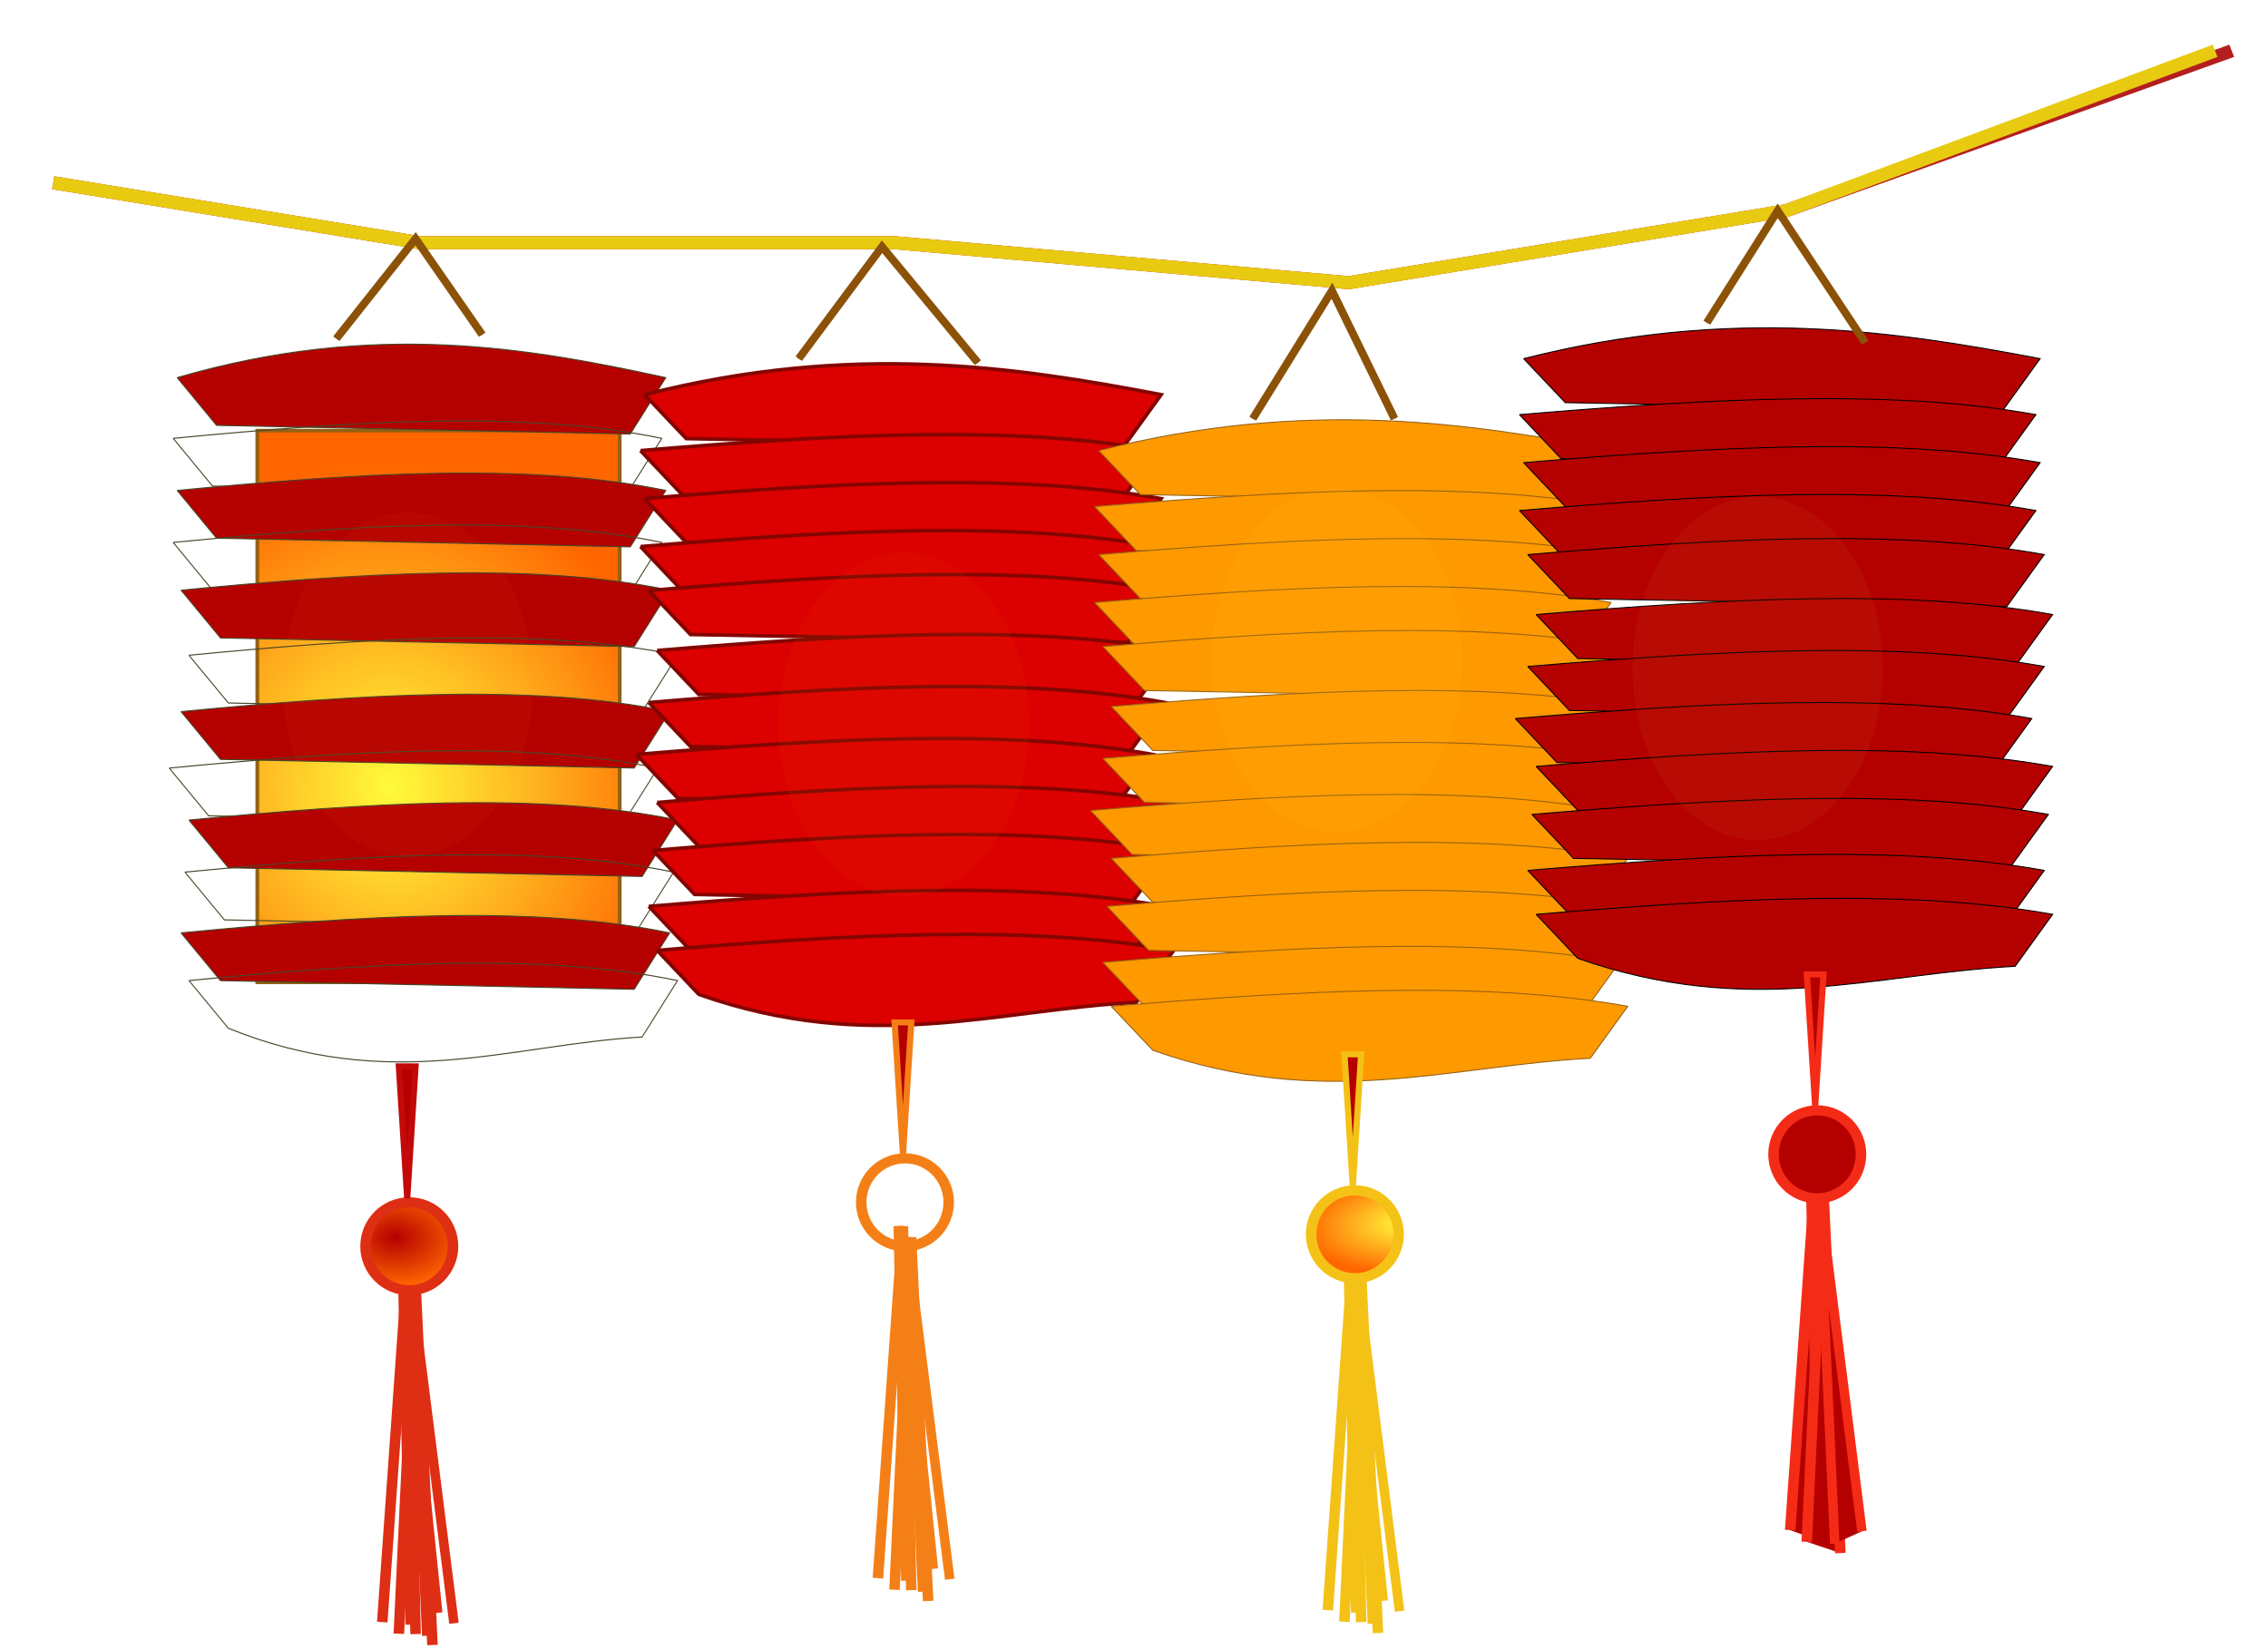<?xml version="1.0" encoding="UTF-8" standalone="no"?>
<!-- Created with Inkscape (http://www.inkscape.org/) -->
<svg
    xmlns:inkscape="http://www.inkscape.org/namespaces/inkscape"
    xmlns:rdf="http://www.w3.org/1999/02/22-rdf-syntax-ns#"
    xmlns="http://www.w3.org/2000/svg"
    xmlns:sodipodi="http://sodipodi.sourceforge.net/DTD/sodipodi-0.dtd"
    xmlns:cc="http://creativecommons.org/ns#"
    xmlns:xlink="http://www.w3.org/1999/xlink"
    xmlns:dc="http://purl.org/dc/elements/1.1/"
    xmlns:svg="http://www.w3.org/2000/svg"
    xmlns:ns1="http://sozi.baierouge.fr"
    id="svg4312"
    sodipodi:docname="New document 3"
    viewBox="0 0 550 400"
    version="1.1"
    inkscape:version="0.48.0 r9654"
  >
  <title
      id="title5215"
    >paper lanterns</title
  >
  <defs
      id="defs4314"
    >
    <radialGradient
        id="radialGradient4285"
        gradientUnits="userSpaceOnUse"
        cy="534.48"
        cx="-1745.5"
        gradientTransform="matrix(-.205 -1.82 1.57 -.177 -2942.4 -2519.1)"
        r="177.57"
        inkscape:collect="always"
      >
      <stop
          id="stop4281"
          style="stop-color:#ffff3e"
          offset="0"
      />
      <stop
          id="stop4283"
          style="stop-color:#ff6600"
          offset="1"
      />
    </radialGradient
    >
    <filter
        id="filter4321"
        width="1.535"
        y="-.169"
        x="-.267"
        height="1.337"
        color-interpolation-filters="sRGB"
        inkscape:collect="always"
      >
      <feGaussianBlur
          id="feGaussianBlur4323"
          stdDeviation="39.149"
          inkscape:collect="always"
      />
    </filter
    >
    <radialGradient
        id="radialGradient4275"
        xlink:href="#linearGradient4267"
        gradientUnits="userSpaceOnUse"
        cy="1159.5"
        cx="-1676.9"
        gradientTransform="matrix(-1.486 -.603 .483 -1.188 -4727.4 1510.7)"
        r="261.12"
        inkscape:collect="always"
    />
    <linearGradient
        id="linearGradient4267"
        inkscape:collect="always"
      >
      <stop
          id="stop4269"
          style="stop-color:#ff9900"
          offset="0"
      />
      <stop
          id="stop4271"
          style="stop-color:#b50000"
          offset="1"
      />
    </linearGradient
    >
    <radialGradient
        id="radialGradient3867"
        xlink:href="#linearGradient3861"
        gradientUnits="userSpaceOnUse"
        cy="1194.8"
        cx="-1535.4"
        gradientTransform="matrix(1.445 0 -9.5015e-7 1.042 683.74 -51.118)"
        r="47.526"
        inkscape:collect="always"
    />
    <linearGradient
        id="linearGradient3861"
        inkscape:collect="always"
      >
      <stop
          id="stop3863"
          style="stop-color:#b50000"
          offset="0"
      />
      <stop
          id="stop3865"
          style="stop-color:#ff6600"
          offset="1"
      />
    </linearGradient
    >
    <radialGradient
        id="radialGradient3905"
        gradientUnits="userSpaceOnUse"
        cy="1190.9"
        cx="-1470.8"
        gradientTransform="matrix(-2.126 .17 -.083 -1.039 -4497.9 2678.1)"
        r="47.526"
        inkscape:collect="always"
      >
      <stop
          id="stop3901"
          style="stop-color:#ffff3e"
          offset="0"
      />
      <stop
          id="stop3903"
          style="stop-color:#ff6600"
          offset="1"
      />
    </radialGradient
    >
    <filter
        id="filter3923"
        width="1.039"
        y="-.143"
        x="-.02"
        height="1.287"
        color-interpolation-filters="sRGB"
        inkscape:collect="always"
      >
      <feGaussianBlur
          id="feGaussianBlur3925"
          stdDeviation="18.589"
          inkscape:collect="always"
      />
    </filter
    >
    <filter
        id="filter3935"
        width="1.206"
        y="-.144"
        x="-.103"
        height="1.289"
        color-interpolation-filters="sRGB"
        inkscape:collect="always"
      >
      <feGaussianBlur
          id="feGaussianBlur3937"
          stdDeviation="6.075"
          inkscape:collect="always"
      />
    </filter
    >
    <filter
        id="filter3939"
        width="1.168"
        y="-.124"
        x="-.084"
        height="1.249"
        color-interpolation-filters="sRGB"
        inkscape:collect="always"
      >
      <feGaussianBlur
          id="feGaussianBlur3941"
          stdDeviation="6.075"
          inkscape:collect="always"
      />
    </filter
    >
    <filter
        id="filter3943"
        width="1.212"
        y="-.113"
        x="-.106"
        height="1.226"
        color-interpolation-filters="sRGB"
        inkscape:collect="always"
      >
      <feGaussianBlur
          id="feGaussianBlur3945"
          stdDeviation="6.075"
          inkscape:collect="always"
      />
    </filter
    >
    <filter
        id="filter3947"
        width="1.19"
        y="-.109"
        x="-.095"
        height="1.219"
        color-interpolation-filters="sRGB"
        inkscape:collect="always"
      >
      <feGaussianBlur
          id="feGaussianBlur3949"
          stdDeviation="6.075"
          inkscape:collect="always"
      />
    </filter
    >
    <filter
        id="filter3975"
        width="1.401"
        y="-.098"
        x="-.201"
        height="1.195"
        color-interpolation-filters="sRGB"
        inkscape:collect="always"
      >
      <feGaussianBlur
          id="feGaussianBlur3977"
          stdDeviation="12.832"
          inkscape:collect="always"
      />
    </filter
    >
    <filter
        id="filter3971"
        width="1.318"
        y="-.077"
        x="-.159"
        height="1.155"
        color-interpolation-filters="sRGB"
        inkscape:collect="always"
      >
      <feGaussianBlur
          id="feGaussianBlur3973"
          stdDeviation="10.159"
          inkscape:collect="always"
      />
    </filter
    >
    <filter
        id="filter3967"
        width="1.635"
        y="-.155"
        x="-.318"
        height="1.309"
        color-interpolation-filters="sRGB"
        inkscape:collect="always"
      >
      <feGaussianBlur
          id="feGaussianBlur3969"
          stdDeviation="20.318"
          inkscape:collect="always"
      />
    </filter
    >
    <filter
        id="filter3963"
        width="1.719"
        y="-.175"
        x="-.359"
        height="1.35"
        color-interpolation-filters="sRGB"
        inkscape:collect="always"
      >
      <feGaussianBlur
          id="feGaussianBlur3965"
          stdDeviation="22.991"
          inkscape:collect="always"
      />
    </filter
    >
  </defs
  >
  <sodipodi:namedview
      id="base"
      bordercolor="#666666"
      inkscape:pageshadow="2"
      inkscape:window-y="-4"
      pagecolor="#ffffff"
      inkscape:window-height="712"
      inkscape:window-maximized="1"
      inkscape:zoom="0.35"
      inkscape:window-x="-4"
      showgrid="false"
      borderopacity="1.0"
      inkscape:current-layer="layer1"
      inkscape:cx="375"
      inkscape:cy="291.42857"
      inkscape:window-width="1280"
      inkscape:pageopacity="0.0"
      inkscape:document-units="px"
  />
  <g
      id="layer1"
      inkscape:label="Layer 1"
      inkscape:groupmode="layer"
      transform="translate(0 -652.36)"
    >
    <g
        id="g3979"
        transform="matrix(.25 0 0 .24 531.1 539.15)"
      >
      <rect
          id="rect4277"
          style="filter:url(#filter4321);stroke:#936114;stroke-linecap:round;stroke-width:3.6;fill:url(#radialGradient4285)"
          transform="translate(0 702.36)"
          height="557.6"
          width="351.53"
          y="204.54"
          x="-1874.8"
      />
      <g
          id="g4223"
          style="stroke:#484528;fill:url(#radialGradient4275)"
          transform="matrix(.946 0 0 1.085 -106.38 -130.64)"
        >
        <g
            id="g4171"
            style="stroke:#484528;fill:url(#radialGradient4275)"
            transform="translate(-892.97 -20.203)"
          >
          <path
              id="path4173"
              d="m-1058.6 927.1 40.406 44.447 424.26 8.081 36.365-52.528c-139.91-27.702-299.29-53.433-501.04 0z"
              sodipodi:nodetypes="ccccc"
              style="stroke:#484528;fill:url(#radialGradient4275)"
              inkscape:connector-curvature="0"
          />
          <path
              id="path4175"
              sodipodi:nodetypes="ccccc"
              style="stroke:#484528;fill:url(#radialGradient4275)"
              inkscape:connector-curvature="0"
              d="m-1062.7 983.67 40.406 44.447 424.26 8.081 36.366-52.528c-140.5-26.511-318-16.025-501.04 0z"
          />
          <path
              id="path4177"
              d="m-1058.6 1032.2 40.406 44.447 424.26 8.081 36.366-52.528c-140.5-26.511-318-16.025-501.04 0z"
              sodipodi:nodetypes="ccccc"
              style="stroke:#484528;fill:url(#radialGradient4275)"
              inkscape:connector-curvature="0"
          />
          <path
              id="path4179"
              sodipodi:nodetypes="ccccc"
              style="stroke:#484528;fill:url(#radialGradient4275)"
              inkscape:connector-curvature="0"
              d="m-1062.7 1080.6 40.406 44.447 424.26 8.081 36.366-52.528c-140.5-26.511-318-16.026-501.04 0z"
          />
          <path
              id="path4181"
              d="m-1054.6 1125.1 40.406 44.447 424.26 8.081 36.366-52.528c-140.5-26.511-318-16.026-501.04 0z"
              sodipodi:nodetypes="ccccc"
              style="stroke:#484528;fill:url(#radialGradient4275)"
              inkscape:connector-curvature="0"
          />
          <path
              id="path4183"
              sodipodi:nodetypes="ccccc"
              style="stroke:#484528;fill:url(#radialGradient4275)"
              inkscape:connector-curvature="0"
              d="m-1046.5 1185.7 40.406 44.447 424.26 8.081 36.366-52.528c-140.5-26.511-318-16.026-501.04 0z"
          />
          <path
              id="path4185"
              d="m-1054.6 1238.2 40.406 44.447 424.26 8.081 36.366-52.528c-140.5-26.511-318-16.026-501.04 0z"
              sodipodi:nodetypes="ccccc"
              style="stroke:#484528;fill:url(#radialGradient4275)"
              inkscape:connector-curvature="0"
          />
          <path
              id="path4187"
              sodipodi:nodetypes="ccccc"
              style="stroke:#484528;fill:url(#radialGradient4275)"
              inkscape:connector-curvature="0"
              d="m-1066.7 1290.8 40.406 44.447 424.26 8.081 36.366-52.528c-140.5-26.511-318-16.026-501.04 0z"
          />
          <path
              id="path4189"
              d="m-1046.5 1339.2 40.406 44.447 424.26 8.081 36.365-52.528c-140.5-26.511-318-16.026-501.04 0z"
              sodipodi:nodetypes="ccccc"
              style="stroke:#484528;fill:url(#radialGradient4275)"
              inkscape:connector-curvature="0"
          />
          <path
              id="path4191"
              sodipodi:nodetypes="ccccc"
              style="stroke:#484528;fill:url(#radialGradient4275)"
              inkscape:connector-curvature="0"
              d="m-1050.6 1387.7 40.406 44.447 424.26 8.081 36.365-52.528c-140.5-26.511-318-16.026-501.04 0z"
          />
          <path
              id="path4193"
              d="m-1054.6 1444.3 40.406 44.447 424.26 8.081 36.365-52.528c-140.5-26.511-318-16.026-501.04 0z"
              sodipodi:nodetypes="ccccc"
              style="stroke:#484528;fill:url(#radialGradient4275)"
              inkscape:connector-curvature="0"
          />
          <path
              id="path4195"
              sodipodi:nodetypes="ccccc"
              style="stroke:#484528;fill:url(#radialGradient4275)"
              inkscape:connector-curvature="0"
              d="m-1046.5 1488.7 40.406 44.447c166.4 60.98 287.18 15.51 424.26 8.081l36.365-52.528c-140.5-26.511-318-16.026-501.04 0z"
          />
        </g
        >
      </g
      >
      <g
          id="g4238"
          style="stroke:#830500;stroke-width:3.6"
        >
        <path
            id="path4109"
            style="stroke:#830500;stroke-width:3.6;fill:#dc0000"
            d="m-1499.1 168.17 40.406 44.447 424.26 8.081 36.365-52.528c-139.91-27.702-299.29-53.433-501.04 0z"
            sodipodi:nodetypes="ccccc"
            inkscape:connector-curvature="0"
            transform="translate(0 702.36)"
        />
        <path
            id="path4111"
            d="m-1503.1 927.1 40.406 44.447 424.26 8.081 36.366-52.528c-140.5-26.511-318-16.025-501.04 0z"
            sodipodi:nodetypes="ccccc"
            style="stroke:#830500;stroke-width:3.6;fill:#dc0000"
            inkscape:connector-curvature="0"
        />
        <path
            id="path4113"
            sodipodi:nodetypes="ccccc"
            style="stroke:#830500;stroke-width:3.6;fill:#dc0000"
            inkscape:connector-curvature="0"
            d="m-1499.1 975.59 40.406 44.447 424.26 8.081 36.366-52.528c-140.5-26.511-318-16.025-501.04 0z"
        />
        <path
            id="path4115"
            d="m-1503.1 1024.1 40.406 44.447 424.26 8.081 36.366-52.528c-140.5-26.511-318-16.026-501.04 0z"
            sodipodi:nodetypes="ccccc"
            style="stroke:#830500;stroke-width:3.6;fill:#dc0000"
            inkscape:connector-curvature="0"
        />
        <path
            id="path4117"
            sodipodi:nodetypes="ccccc"
            style="stroke:#830500;stroke-width:3.6;fill:#dc0000"
            inkscape:connector-curvature="0"
            d="m-1495 1068.5 40.406 44.447 424.26 8.081 36.366-52.528c-140.5-26.511-318-16.026-501.04 0z"
        />
        <path
            id="path4119"
            d="m-1486.9 1129.1 40.406 44.447 424.26 8.081 36.366-52.528c-140.5-26.511-318-16.026-501.04 0z"
            sodipodi:nodetypes="ccccc"
            style="stroke:#830500;stroke-width:3.6;fill:#dc0000"
            inkscape:connector-curvature="0"
        />
        <path
            id="path4121"
            sodipodi:nodetypes="ccccc"
            style="stroke:#830500;stroke-width:3.6;fill:#dc0000"
            inkscape:connector-curvature="0"
            d="m-1495 1181.7 40.406 44.447 424.26 8.081 36.366-52.528c-140.5-26.511-318-16.026-501.04 0z"
        />
        <path
            id="path4123"
            d="m-1507.1 1234.2 40.406 44.447 424.26 8.081 36.366-52.528c-140.5-26.511-318-16.026-501.04 0z"
            sodipodi:nodetypes="ccccc"
            style="stroke:#830500;stroke-width:3.6;fill:#dc0000"
            inkscape:connector-curvature="0"
        />
        <path
            id="path4125"
            sodipodi:nodetypes="ccccc"
            style="stroke:#830500;stroke-width:3.6;fill:#dc0000"
            inkscape:connector-curvature="0"
            d="m-1486.9 1282.7 40.406 44.447 424.26 8.081 36.365-52.528c-140.5-26.511-318-16.026-501.04 0z"
        />
        <path
            id="path4127"
            d="m-1491 1331.2 40.406 44.447 424.26 8.081 36.365-52.528c-140.5-26.511-318-16.026-501.04 0z"
            sodipodi:nodetypes="ccccc"
            style="stroke:#830500;stroke-width:3.6;fill:#dc0000"
            inkscape:connector-curvature="0"
        />
        <path
            id="path4129"
            sodipodi:nodetypes="ccccc"
            style="stroke:#830500;stroke-width:3.6;fill:#dc0000"
            inkscape:connector-curvature="0"
            d="m-1495 1387.7 40.406 44.447 424.26 8.081 36.365-52.528c-140.5-26.511-318-16.026-501.04 0z"
        />
        <path
            id="path4131"
            d="m-1486.9 1432.2 40.406 44.447c166.4 60.98 287.18 15.51 424.26 8.081l36.365-52.528c-140.5-26.511-318-16.026-501.04 0z"
            sodipodi:nodetypes="ccccc"
            style="stroke:#830500;stroke-width:3.6;fill:#dc0000"
            inkscape:connector-curvature="0"
        />
      </g
      >
      <g
          id="g4252"
          style="stroke:#936114"
        >
        <g
            id="g4157"
            style="stroke:#936114;fill:#ff9900"
          >
          <path
              id="path4133"
              sodipodi:nodetypes="ccccc"
              style="stroke:#936114;stroke-width:1px;fill:#ff9900"
              inkscape:connector-curvature="0"
              d="m-1058.6 927.1 40.406 44.447 424.26 8.081 36.365-52.528c-139.91-27.702-299.29-53.433-501.04 0z"
          />
          <path
              id="path4135"
              d="m-1062.7 983.67 40.406 44.447 424.26 8.081 36.366-52.528c-140.5-26.511-318-16.025-501.04 0z"
              sodipodi:nodetypes="ccccc"
              style="stroke:#936114;stroke-width:1px;fill:#ff9900"
              inkscape:connector-curvature="0"
          />
          <path
              id="path4137"
              sodipodi:nodetypes="ccccc"
              style="stroke:#936114;stroke-width:1px;fill:#ff9900"
              inkscape:connector-curvature="0"
              d="m-1058.6 1032.2 40.406 44.447 424.26 8.081 36.366-52.528c-140.5-26.511-318-16.025-501.04 0z"
          />
          <path
              id="path4139"
              d="m-1062.7 1080.6 40.406 44.447 424.26 8.081 36.366-52.528c-140.5-26.511-318-16.026-501.04 0z"
              sodipodi:nodetypes="ccccc"
              style="stroke:#936114;stroke-width:1px;fill:#ff9900"
              inkscape:connector-curvature="0"
          />
          <path
              id="path4141"
              sodipodi:nodetypes="ccccc"
              style="stroke:#936114;stroke-width:1px;fill:#ff9900"
              inkscape:connector-curvature="0"
              d="m-1054.6 1125.1 40.406 44.447 424.26 8.081 36.366-52.528c-140.5-26.511-318-16.026-501.04 0z"
          />
          <path
              id="path4143"
              d="m-1046.5 1185.7 40.406 44.447 424.26 8.081 36.366-52.528c-140.5-26.511-318-16.026-501.04 0z"
              sodipodi:nodetypes="ccccc"
              style="stroke:#936114;stroke-width:1px;fill:#ff9900"
              inkscape:connector-curvature="0"
          />
          <path
              id="path4145"
              sodipodi:nodetypes="ccccc"
              style="stroke:#936114;stroke-width:1px;fill:#ff9900"
              inkscape:connector-curvature="0"
              d="m-1054.6 1238.2 40.406 44.447 424.26 8.081 36.366-52.528c-140.5-26.511-318-16.026-501.04 0z"
          />
          <path
              id="path4147"
              d="m-1066.7 1290.8 40.406 44.447 424.26 8.081 36.366-52.528c-140.5-26.511-318-16.026-501.04 0z"
              sodipodi:nodetypes="ccccc"
              style="stroke:#936114;stroke-width:1px;fill:#ff9900"
              inkscape:connector-curvature="0"
          />
          <path
              id="path4149"
              sodipodi:nodetypes="ccccc"
              style="stroke:#936114;stroke-width:1px;fill:#ff9900"
              inkscape:connector-curvature="0"
              d="m-1046.5 1339.2 40.406 44.447 424.26 8.081 36.365-52.528c-140.5-26.511-318-16.026-501.04 0z"
          />
          <path
              id="path4151"
              d="m-1050.6 1387.7 40.406 44.447 424.26 8.081 36.365-52.528c-140.5-26.511-318-16.026-501.04 0z"
              sodipodi:nodetypes="ccccc"
              style="stroke:#936114;stroke-width:1px;fill:#ff9900"
              inkscape:connector-curvature="0"
          />
          <path
              id="path4153"
              sodipodi:nodetypes="ccccc"
              style="stroke:#936114;stroke-width:1px;fill:#ff9900"
              inkscape:connector-curvature="0"
              d="m-1054.6 1444.3 40.406 44.447 424.26 8.081 36.365-52.528c-140.5-26.511-318-16.026-501.04 0z"
          />
          <path
              id="path4155"
              d="m-1046.5 1488.7 40.406 44.447c166.4 60.98 287.18 15.51 424.26 8.081l36.365-52.528c-140.5-26.511-318-16.026-501.04 0z"
              sodipodi:nodetypes="ccccc"
              style="stroke:#936114;stroke-width:1px;fill:#ff9900"
              inkscape:connector-curvature="0"
          />
        </g
        >
      </g
      >
      <g
          id="g4197"
          style="fill:#b50000"
          transform="translate(412.14 -92.934)"
        >
        <path
            id="path4199"
            d="m-1058.6 927.1 40.406 44.447 424.26 8.081 36.365-52.528c-139.91-27.702-299.29-53.433-501.04 0z"
            sodipodi:nodetypes="ccccc"
            style="stroke:#000000;stroke-width:1px;fill:#b50000"
            inkscape:connector-curvature="0"
        />
        <path
            id="path4201"
            sodipodi:nodetypes="ccccc"
            style="stroke:#000000;stroke-width:1px;fill:#b50000"
            inkscape:connector-curvature="0"
            d="m-1062.7 983.67 40.406 44.447 424.26 8.081 36.366-52.528c-140.5-26.511-318-16.025-501.04 0z"
        />
        <path
            id="path4203"
            d="m-1058.6 1032.2 40.406 44.447 424.26 8.081 36.366-52.528c-140.5-26.511-318-16.025-501.04 0z"
            sodipodi:nodetypes="ccccc"
            style="stroke:#000000;stroke-width:1px;fill:#b50000"
            inkscape:connector-curvature="0"
        />
        <path
            id="path4205"
            sodipodi:nodetypes="ccccc"
            style="stroke:#000000;stroke-width:1px;fill:#b50000"
            inkscape:connector-curvature="0"
            d="m-1062.7 1080.6 40.406 44.447 424.26 8.081 36.366-52.528c-140.5-26.511-318-16.026-501.04 0z"
        />
        <path
            id="path4207"
            d="m-1054.6 1125.1 40.406 44.447 424.26 8.081 36.366-52.528c-140.5-26.511-318-16.026-501.04 0z"
            sodipodi:nodetypes="ccccc"
            style="stroke:#000000;stroke-width:1px;fill:#b50000"
            inkscape:connector-curvature="0"
        />
        <path
            id="path4209"
            sodipodi:nodetypes="ccccc"
            style="stroke:#000000;stroke-width:1px;fill:#b50000"
            inkscape:connector-curvature="0"
            d="m-1046.5 1185.7 40.406 44.447 424.26 8.081 36.366-52.528c-140.5-26.511-318-16.026-501.04 0z"
        />
        <path
            id="path4211"
            d="m-1054.6 1238.2 40.406 44.447 424.26 8.081 36.366-52.528c-140.5-26.511-318-16.026-501.04 0z"
            sodipodi:nodetypes="ccccc"
            style="stroke:#000000;stroke-width:1px;fill:#b50000"
            inkscape:connector-curvature="0"
        />
        <path
            id="path4213"
            sodipodi:nodetypes="ccccc"
            style="stroke:#000000;stroke-width:1px;fill:#b50000"
            inkscape:connector-curvature="0"
            d="m-1066.7 1290.8 40.406 44.447 424.26 8.081 36.366-52.528c-140.5-26.511-318-16.026-501.04 0z"
        />
        <path
            id="path4215"
            d="m-1046.5 1339.2 40.406 44.447 424.26 8.081 36.365-52.528c-140.5-26.511-318-16.026-501.04 0z"
            sodipodi:nodetypes="ccccc"
            style="stroke:#000000;stroke-width:1px;fill:#b50000"
            inkscape:connector-curvature="0"
        />
        <path
            id="path4217"
            sodipodi:nodetypes="ccccc"
            style="stroke:#000000;stroke-width:1px;fill:#b50000"
            inkscape:connector-curvature="0"
            d="m-1050.6 1387.7 40.406 44.447 424.26 8.081 36.365-52.528c-140.5-26.511-318-16.026-501.04 0z"
        />
        <path
            id="path4219"
            d="m-1054.6 1444.3 40.406 44.447 424.26 8.081 36.365-52.528c-140.5-26.511-318-16.026-501.04 0z"
            sodipodi:nodetypes="ccccc"
            style="stroke:#000000;stroke-width:1px;fill:#b50000"
            inkscape:connector-curvature="0"
        />
        <path
            id="path4221"
            sodipodi:nodetypes="ccccc"
            style="stroke:#000000;stroke-width:1px;fill:#b50000"
            inkscape:connector-curvature="0"
            d="m-1046.5 1488.7 40.406 44.447c166.4 60.98 287.18 15.51 424.26 8.081l36.365-52.528c-140.5-26.511-318-16.026-501.04 0z"
        />
      </g
      >
      <path
          id="path3073"
          style="stroke:#b41e1e;stroke-width:13.2;fill:none"
          d="m-2072.8-45.98 355.57 60.609h460.63l440.43 40.406 424.26-72.731 432.32-161.62"
          sodipodi:nodetypes="cccccc"
          transform="translate(0 702.36)"
          inkscape:connector-curvature="0"
      />
      <path
          id="path3843"
          d="m-1798.1 111.6 76.772-101.02 64.65 96.975"
          style="stroke:#8b0808;stroke-width:4.2;fill:none"
          transform="translate(0 702.36)"
          inkscape:connector-curvature="0"
      />
      <path
          id="path3845"
          d="m-1349.6 131.81 80.812-113.14 92.934 117.18"
          style="stroke:#8b0808;stroke-width:4.2;fill:none"
          transform="translate(0 702.36)"
          inkscape:connector-curvature="0"
      />
      <path
          id="path3847"
          d="m-909.14 192.42 76.77-129.3 60.61 129.3"
          style="stroke:#8b0808;stroke-width:4.2;fill:none"
          transform="translate(0 702.36)"
          inkscape:connector-curvature="0"
      />
      <path
          id="path3849"
          d="m-468.71 95.442 68.69-113.14 84.853 133.34"
          style="stroke:#8b0808;stroke-width:4.2;fill:none"
          transform="translate(0 702.36)"
          inkscape:connector-curvature="0"
      />
      <path
          id="path3851"
          d="m-1753.6 2111 24.244-355.57 8.081 367.7"
          style="stroke:#de2e14;stroke-width:10.2;fill:none"
          inkscape:connector-curvature="0"
      />
      <path
          id="path3853"
          style="stroke:#de2e14;stroke-width:9.223;fill:none"
          inkscape:connector-curvature="0"
          d="m-1726.5 2113.6-7.364-358.36 34.011 346.37"
      />
      <path
          id="path3855"
          style="stroke:#de2e14;stroke-width:10.2;fill:none"
          inkscape:connector-curvature="0"
          d="m-1737.5 2122.8 16.072-356.04 16.522 367.41"
      />
      <path
          id="path3857"
          d="m-1710.4 2124.8-15.591-358.1 41.956 345.5"
          style="stroke:#de2e14;stroke-width:9.223;fill:none"
          inkscape:connector-curvature="0"
      />
      <path
          id="path3859"
          sodipodi:rx="42.426407"
          sodipodi:ry="44.446712"
          style="stroke:#de2e14;stroke-linecap:round;stroke-width:10.2;fill:url(#radialGradient3867)"
          sodipodi:type="arc"
          d="m-1478.9 1202.6c0 24.547-18.995 44.447-42.426 44.447-23.432 0-42.426-19.899-42.426-44.447 0-24.547 18.995-44.447 42.426-44.447 23.432 0 42.426 19.9 42.426 44.447z"
          transform="translate(-206.07 528.62)"
          sodipodi:cy="1202.5687"
          sodipodi:cx="-1521.2898"
      />
      <path
          id="path3869"
          d="m-1729.4 1682.7-8.081-133.34h16.162z"
          style="stroke:#c30909;stroke-width:6;fill:#b50000"
          inkscape:connector-curvature="0"
      />
      <path
          id="path3871"
          style="stroke:#f47f17;stroke-width:10.2;fill:none"
          inkscape:connector-curvature="0"
          d="m-1272.8 2066.6 24.244-355.57 8.081 367.7"
      />
      <path
          id="path3873"
          d="m-1245.7 2069.2-7.364-358.36 34.011 346.37"
          style="stroke:#f47f17;stroke-width:9.223;fill:none"
          inkscape:connector-curvature="0"
      />
      <path
          id="path3875"
          d="m-1256.7 2078.3 16.072-356.04 16.522 367.41"
          style="stroke:#f47f17;stroke-width:10.2;fill:none"
          inkscape:connector-curvature="0"
      />
      <path
          id="path3877"
          style="stroke:#f47f17;stroke-width:9.223;fill:none"
          inkscape:connector-curvature="0"
          d="m-1229.5 2080.3-15.591-358.1 41.956 345.5"
      />
      <path
          id="path3879"
          sodipodi:rx="42.426407"
          sodipodi:ry="44.446712"
          style="stroke:#f47f17;stroke-linecap:round;stroke-width:10.2;fill:url(#radialGradient3867)"
          sodipodi:type="arc"
          d="m-1478.9 1202.6c0 24.547-18.995 44.447-42.426 44.447-23.432 0-42.426-19.899-42.426-44.447 0-24.547 18.995-44.447 42.426-44.447 23.432 0 42.426 19.9 42.426 44.447z"
          transform="translate(274.76 484.17)"
          sodipodi:cy="1202.5687"
          sodipodi:cx="-1521.2898"
      />
      <path
          id="path3881"
          style="stroke:#f47f17;stroke-width:6;fill:#b50000"
          inkscape:connector-curvature="0"
          d="m-1248.5 1638.3-8.081-133.34h16.162z"
      />
      <path
          id="path3885"
          d="m-836.41 2098.9 24.244-355.57 8.081 367.7"
          style="stroke:#f4c217;stroke-width:10.2;fill:none"
          inkscape:connector-curvature="0"
      />
      <path
          id="path3887"
          style="stroke:#f4c217;stroke-width:9.223;fill:none"
          inkscape:connector-curvature="0"
          d="m-809.3 2101.5-7.364-358.36 34.011 346.37"
      />
      <path
          id="path3889"
          style="stroke:#f4c217;stroke-width:10.2;fill:none"
          inkscape:connector-curvature="0"
          d="m-820.31 2110.7 16.072-356.04 16.522 367.41"
      />
      <path
          id="path3891"
          d="m-793.15 2112.6-15.591-358.1 41.956 345.5"
          style="stroke:#f4c217;stroke-width:9.223;fill:none"
          inkscape:connector-curvature="0"
      />
      <path
          id="path3893"
          sodipodi:rx="42.426407"
          sodipodi:ry="44.446712"
          style="stroke:#f4c217;stroke-linecap:round;stroke-width:10.2;fill:url(#radialGradient3905)"
          sodipodi:type="arc"
          d="m-1478.9 1202.6c0 24.547-18.995 44.447-42.426 44.447-23.432 0-42.426-19.899-42.426-44.447 0-24.547 18.995-44.447 42.426-44.447 23.432 0 42.426 19.9 42.426 44.447z"
          transform="translate(711.15 516.49)"
          sodipodi:cy="1202.5687"
          sodipodi:cx="-1521.2898"
      />
      <path
          id="path3895"
          d="m-812.16 1670.6-8.081-133.34h16.162z"
          style="stroke:#f4c217;stroke-width:6;fill:#b50000"
          inkscape:connector-curvature="0"
      />
      <path
          id="path3907"
          style="stroke:#f42c17;stroke-width:10.2;fill:#b50000"
          inkscape:connector-curvature="0"
          d="m-387.9 2018.1 24.244-355.57 8.081 367.7"
      />
      <path
          id="path3909"
          d="m-360.8 2020.7-7.364-358.36 34.011 346.37"
          style="stroke:#f42c17;stroke-width:9.223;fill:#b50000"
          inkscape:connector-curvature="0"
      />
      <path
          id="path3911"
          d="m-371.8 2029.9 16.072-356.04 16.522 367.41"
          style="stroke:#f42c17;stroke-width:10.2;fill:#b50000"
          inkscape:connector-curvature="0"
      />
      <path
          id="path3913"
          style="stroke:#f42c17;stroke-width:9.223;fill:#b50000"
          inkscape:connector-curvature="0"
          d="m-344.65 2031.8-15.591-358.1 41.956 345.5"
      />
      <path
          id="path3915"
          sodipodi:rx="42.426407"
          sodipodi:ry="44.446712"
          style="stroke:#f42c17;stroke-linecap:round;stroke-width:10.2;fill:#b50000"
          sodipodi:type="arc"
          d="m-1478.9 1202.6c0 24.547-18.995 44.447-42.426 44.447-23.432 0-42.426-19.899-42.426-44.447 0-24.547 18.995-44.447 42.426-44.447 23.432 0 42.426 19.9 42.426 44.447z"
          transform="translate(1159.7 435.68)"
          sodipodi:cy="1202.5687"
          sodipodi:cx="-1521.2898"
      />
      <path
          id="path3917"
          style="stroke:#f42c17;stroke-width:6;fill:#b50000"
          inkscape:connector-curvature="0"
          d="m-363.65 1589.8-8.081-133.34h16.162z"
      />
      <path
          id="path3921"
          style="filter:url(#filter3923);stroke:#e8cb11;stroke-width:13.2;fill:none"
          d="m-2072.8-45.98 355.57 60.609h460.63l440.43 40.406 424.26-72.731 416.18-161.62"
          sodipodi:nodetypes="cccccc"
          inkscape:connector-curvature="0"
          transform="translate(0 702.36)"
      />
      <path
          id="path3927"
          style="filter:url(#filter3935);stroke:#8b5208;stroke-width:7.7;fill:none"
          inkscape:connector-curvature="0"
          d="m-1798.1 111.6 76.772-101.02 64.65 96.975"
          transform="translate(0 702.36)"
      />
      <path
          id="path3929"
          style="filter:url(#filter3939);stroke:#8b5208;stroke-width:7.7;fill:none"
          inkscape:connector-curvature="0"
          d="m-1349.6 131.81 80.812-113.14 92.934 117.18"
          transform="translate(0 702.36)"
      />
      <path
          id="path3931"
          style="filter:url(#filter3943);stroke:#8b5208;stroke-width:7.7;fill:none"
          inkscape:connector-curvature="0"
          d="m-909.14 192.42 76.77-129.3 60.61 129.3"
          transform="translate(0 702.36)"
      />
      <path
          id="path3933"
          style="filter:url(#filter3947);stroke:#8b5208;stroke-width:7.7;fill:none"
          inkscape:connector-curvature="0"
          d="m-468.71 95.442 68.69-113.14 84.853 133.34"
          transform="translate(0 702.36)"
      />
      <path
          id="path3951"
          sodipodi:rx="76.771591"
          sodipodi:ry="157.5838"
          style="opacity:.21;filter:url(#filter3975);stroke-width:0;fill:#ff9900"
          sodipodi:type="arc"
          d="m-1612.2 503.54c0 87.031-34.372 157.58-76.772 157.58s-76.772-70.553-76.772-157.58c0-87.031 34.372-157.58 76.772-157.58s76.772 70.553 76.772 157.58z"
          transform="matrix(1.583 0 0 1.102 945.03 608.43)"
          sodipodi:cy="503.54318"
          sodipodi:cx="-1688.9751"
      />
      <path
          id="path3957"
          sodipodi:rx="76.771591"
          sodipodi:ry="157.5838"
          style="opacity:.21;filter:url(#filter3971);stroke-width:0;fill:#ff9900"
          sodipodi:type="arc"
          d="m-1612.2 503.54c0 87.031-34.372 157.58-76.772 157.58s-76.772-70.553-76.772-157.58c0-87.031 34.372-157.58 76.772-157.58s76.772 70.553 76.772 157.58z"
          transform="matrix(1.583 0 0 1.102 1425.9 648.84)"
          sodipodi:cy="503.54318"
          sodipodi:cx="-1688.9751"
      />
      <path
          id="path3959"
          sodipodi:rx="76.771591"
          sodipodi:ry="157.5838"
          style="opacity:.21;filter:url(#filter3967);stroke-width:0;fill:#ffff3e"
          sodipodi:type="arc"
          d="m-1612.2 503.54c0 87.031-34.372 157.58-76.772 157.58s-76.772-70.553-76.772-157.58c0-87.031 34.372-157.58 76.772-157.58s76.772 70.553 76.772 157.58z"
          transform="matrix(1.583 0 0 1.102 1846.1 584.19)"
          sodipodi:cy="503.54318"
          sodipodi:cx="-1688.9751"
      />
      <path
          id="path3961"
          sodipodi:rx="76.771591"
          sodipodi:ry="157.5838"
          style="opacity:.21;filter:url(#filter3963);stroke-width:0;fill:#ffff3e"
          sodipodi:type="arc"
          d="m-1612.2 503.54c0 87.031-34.372 157.58-76.772 157.58s-76.772-70.553-76.772-157.58c0-87.031 34.372-157.58 76.772-157.58s76.772 70.553 76.772 157.58z"
          transform="matrix(1.583 0 0 1.102 2254.2 592.27)"
          sodipodi:cy="503.54318"
          sodipodi:cx="-1688.9751"
      />
    </g
    >
  </g
  >
</svg
>
